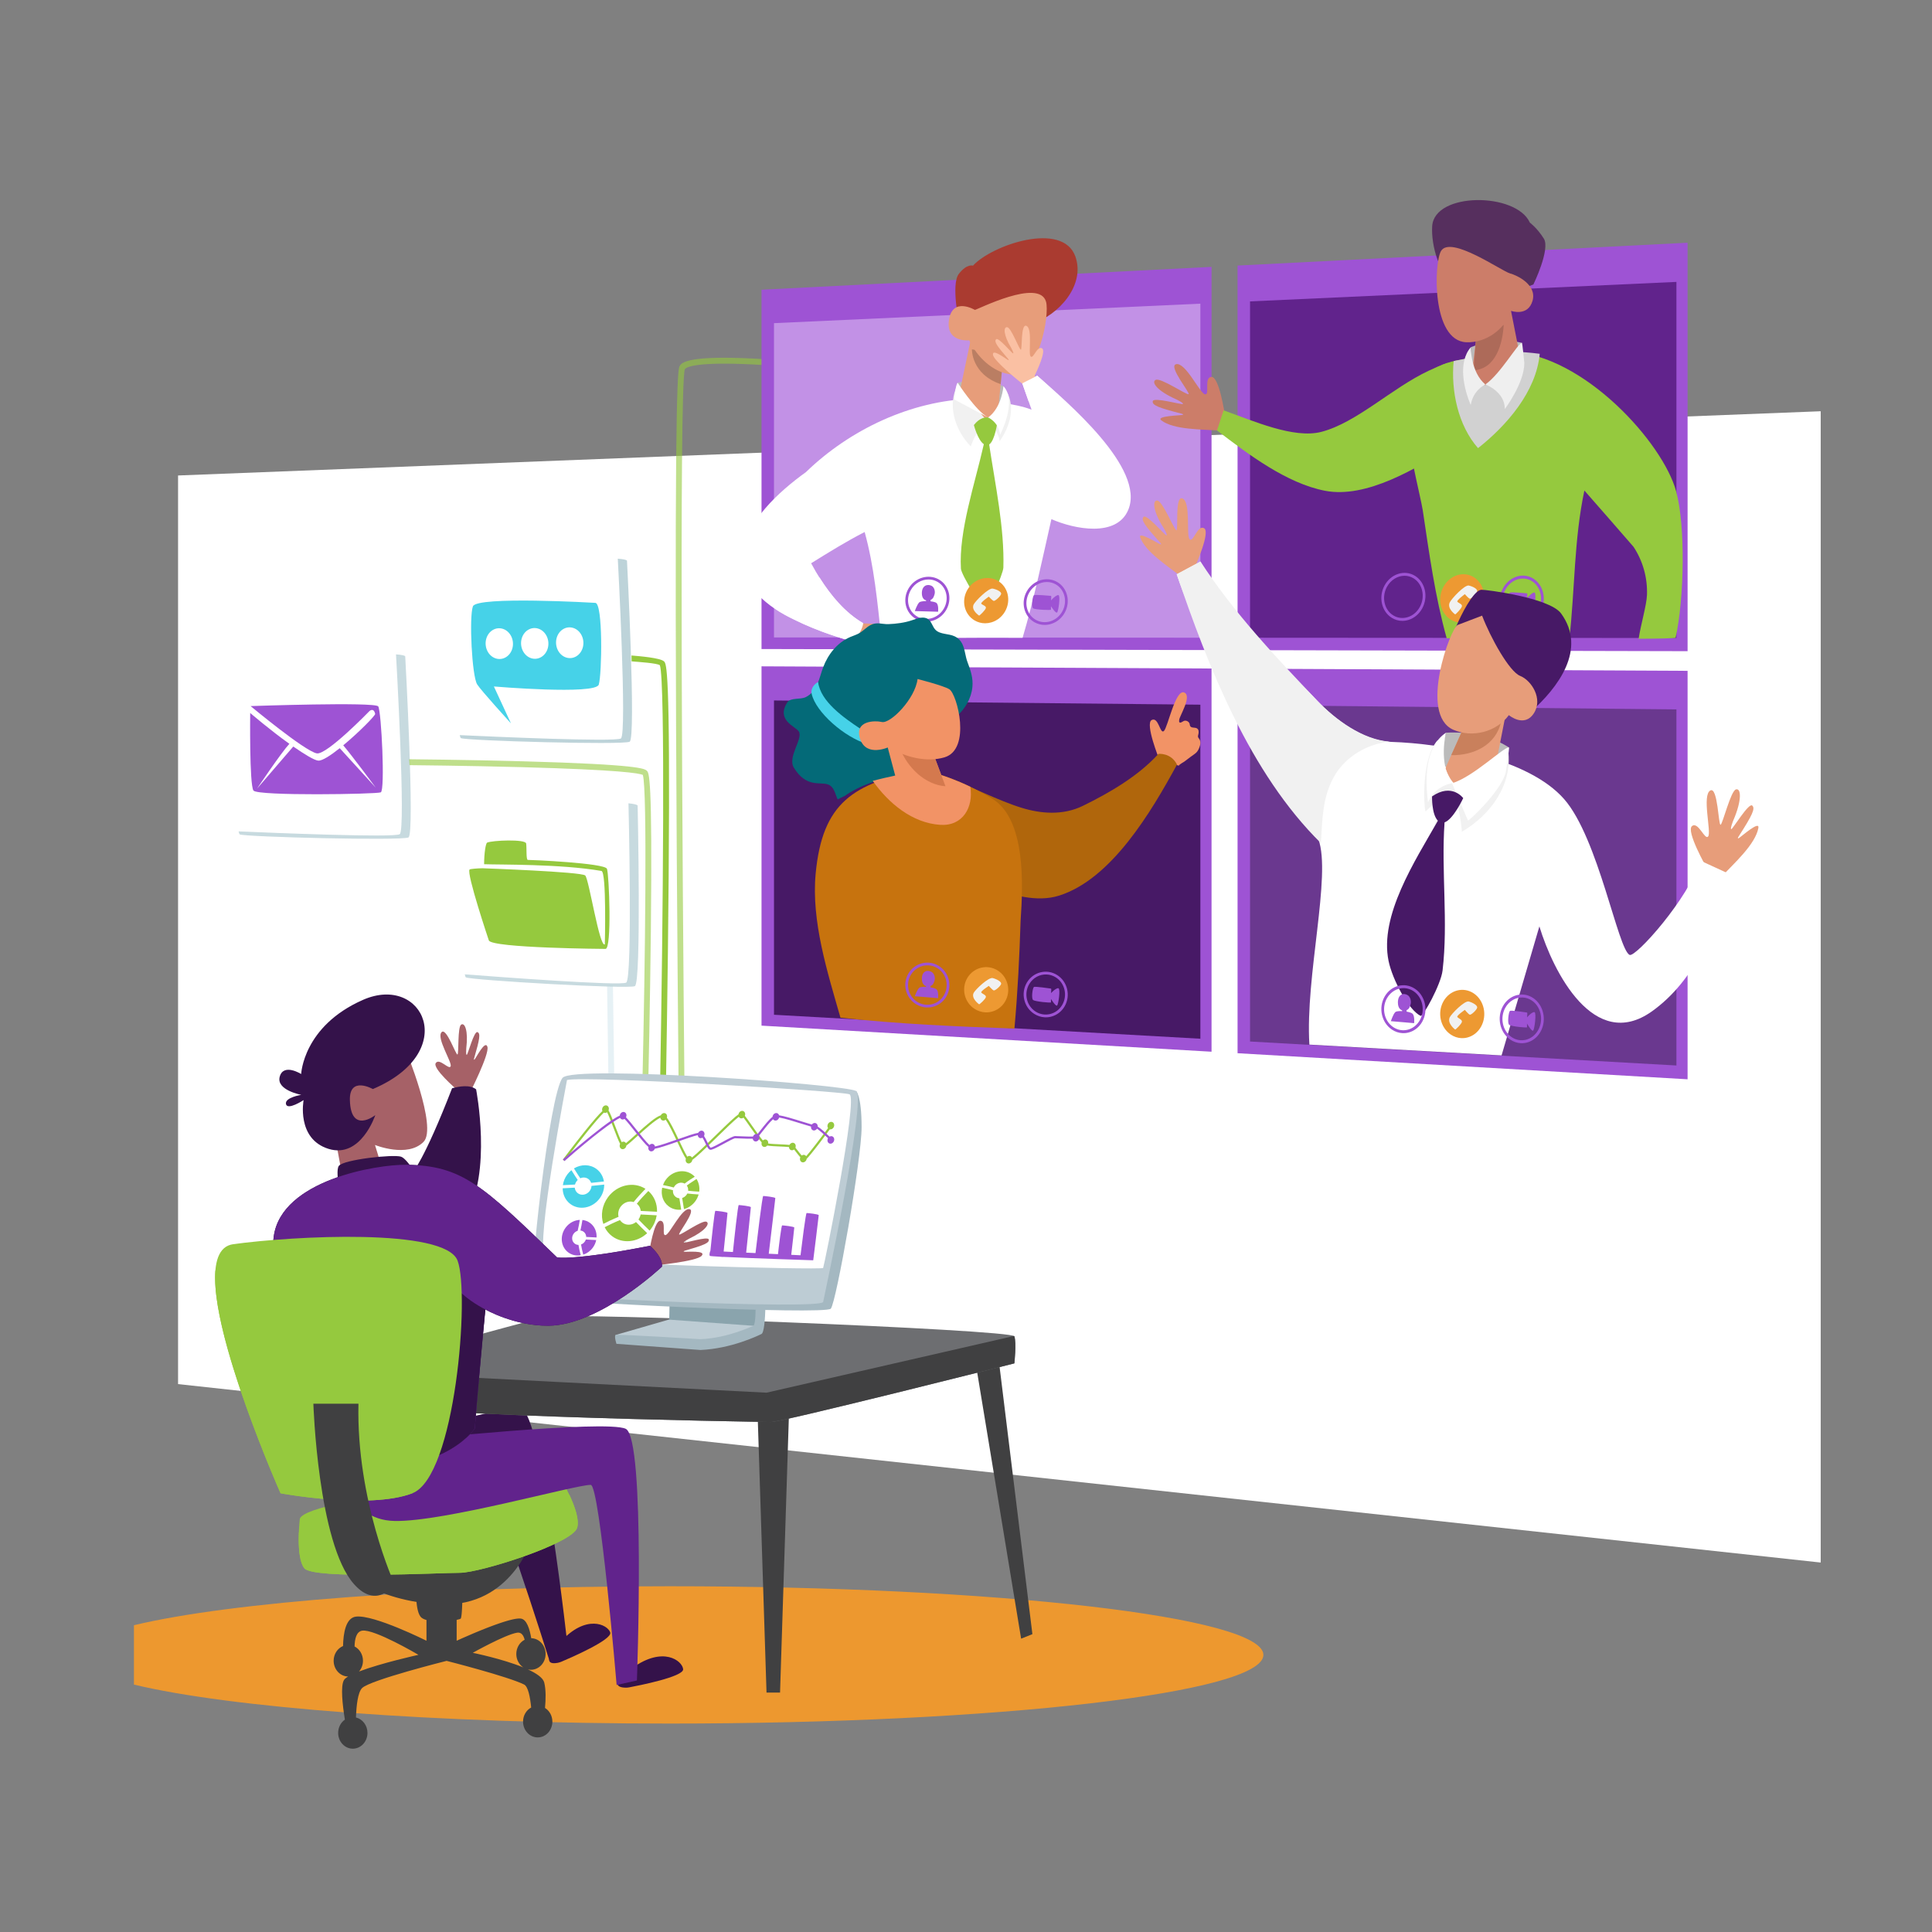 <?xml version="1.0" encoding="UTF-8"?>
<svg id="Layer_2" data-name="Layer 2" xmlns="http://www.w3.org/2000/svg" xmlns:xlink="http://www.w3.org/1999/xlink" viewBox="0 0 1024 1024">
  <rect x="0" y="0" width="1024" height="1024" fill="#808080" stroke="none"/>
  <defs>
    <clipPath id="clippath">
      <rect x="94.377" y="77.53" width="870.634" height="868.94" rx="25.883" ry="25.883" fill="none"/>
    </clipPath>
  </defs>
  <g clip-path="url(#clippath)">
    <polygon points="1040.019 836.326 -32.712 719.799 -36.139 257.12 1190.819 209.138 1040.019 836.326" fill="#fff"/>
  </g>
  <path d="M354.873,840.749c-125.087,0-233.127,8.436-283.885,20.654v31.463c50.758,12.218,158.798,20.654,283.885,20.654,173.831,0,314.749-16.29,314.749-36.386s-140.918-36.386-314.749-36.386Z" fill="#ed982f"/>
  <g>
    <g>
      <g opacity=".6">
        <path d="M321.769,522.183l.714,50.89,3.102,.218-.717-51.131c-1.032,.014-2.065,.021-3.098,.023Z" fill="#d6e7ee"/>
      </g>
      <path d="M351.935,350.539c-1.999-1.868-12.861-2.742-17.218-3.116l.055,3.12c3.696,.302,13.569,.931,14.984,2.059,2.897,8.196,1.666,136.564,.119,221.45l3.102,.319c.01-.546,1-55.235,1.431-109.731,.878-110.97-1.219-112.93-2.472-114.1Z" fill="#95c93e"/>
      <g opacity=".6">
        <path d="M455.161,191.706c-19.81,.011-31.831,.028-32.965,.029-1.17-.116-14.863-1.452-28.842-1.941-30.203-1.06-32.334,2.809-33.135,4.265-.739,1.341-2.7,4.904-1.879,193.116,.405,92.841,1.314,185.984,1.323,186.915l3.102,.231c-1.005-102.327-2.921-369.553,.217-378.605,.574-.935,4.484-3.7,30.511-2.789,14.444,.506,28.591,1.922,28.732,1.936l.157,.008c.402-0,12.256-.017,32.246-.029,.173-1.046,.35-2.091,.533-3.135Z" fill="#95c93e"/>
      </g>
      <g>
        <g opacity=".6">
          <path d="M337.959,426.973s2.073,94.013-1.464,95.703c-3.537,1.69-86.838-3.169-89.57-4.649-2.732-1.479-5.376-90.687-2.117-91.809,3.259-1.122,91.533-2.995,93.151,.755Z" fill="#fff"/>
        </g>
        <g opacity=".6">
          <path d="M331.9,520.804c3.453-2.132,1.203-95.046,1.203-95.046h0c2.886,.315,4.64,.715,4.856,1.215,0,0,2.073,94.013-1.464,95.703-3.537,1.69-86.838-3.169-89.57-4.649-.196-.106-.391-.663-.583-1.604,17.34,1.337,82.565,6.23,85.558,4.382Z" fill="#a1c1c9"/>
        </g>
        <path d="M248.889,460.864c.322-.335,4.126-.627,6.786-.672,.343,.012,52.513,1.861,54.509,3.831,2.002,1.976,7.571,38.415,10.388,36.487,0,0,.983-38.407-1.782-38.886-21.695-3.755-53.997-3.251-62.201-3.571,.012-5.821,.843-11.081,1.6-11.437,2.576-1.213,20.341-1.978,20.689,.453,.349,2.431-.118,8.767,.904,8.702,1.022-.064,40.797,1.643,41.926,4.725,1.129,3.082,2.668,42.577-.788,42.444,0,0-60.556-.402-61.835-4.527,0,0-11.992-35.685-10.197-37.55Z" fill="#95c93e"/>
      </g>
      <g>
        <g opacity=".7">
          <path d="M332.318,297.188s4.889,94.145,1.413,95.946c-3.476,1.801-86.674-.515-89.442-1.914-2.768-1.399-8.081-90.711-4.866-91.935,3.215-1.224,91.17-5.806,92.895-2.098Z" fill="#fff"/>
        </g>
        <path d="M252.919,362.755c2.074,3.27,17.897,20.648,17.897,20.648l-9.042-19.555s53.913,4.557,55.589-.991c1.675-5.548,2.282-43.336-1.862-43.331,0,0-62.811-3.72-64.857,1.862-2.046,5.583-.535,36.937,2.275,41.367Zm42.077-24.451c1.101-4.308,5.115-6.745,8.965-5.444s6.079,5.849,4.978,10.157c-1.101,4.308-5.115,6.745-8.965,5.444-3.85-1.302-6.079-5.849-4.978-10.157Zm-18.551,.364c1.101-4.308,5.115-6.745,8.965-5.444,3.85,1.302,6.079,5.849,4.978,10.157-1.101,4.308-5.115,6.745-8.965,5.444-3.85-1.302-6.079-5.849-4.978-10.157Zm-18.778,.11c1.101-4.308,5.115-6.745,8.965-5.444,3.85,1.302,6.079,5.849,4.978,10.157-1.101,4.308-5.115,6.745-8.965,5.444-3.85-1.302-6.079-5.849-4.978-10.157Z" fill="#46d2e8"/>
        <g opacity=".7">
          <path d="M329.093,391.399c3.379-2.243-1.653-95.28-1.653-95.28h0c2.887,.227,4.648,.574,4.878,1.068,0,0,4.889,94.145,1.413,95.946-3.476,1.801-86.674-.515-89.442-1.914-.198-.1-.409-.653-.63-1.59,17.328,.809,82.506,3.713,85.434,1.769Z" fill="#a1c1c9"/>
        </g>
      </g>
      <g>
        <g>
          <g opacity=".6">
            <path d="M214.776,347.886s5.198,94.154,1.73,95.968c-3.469,1.814-86.651-.223-89.423-1.613-2.772-1.39-8.379-90.708-5.169-91.943,3.21-1.235,91.125-6.116,92.862-2.412Z" fill="#fff"/>
          </g>
          <g opacity=".6">
            <path d="M211.864,442.134c3.37-2.255-1.968-95.301-1.968-95.301h0c2.887,.218,4.649,.559,4.88,1.052,0,0,5.198,94.154,1.73,95.968-3.469,1.814-86.651-.223-89.423-1.613-.198-.099-.411-.652-.635-1.588,17.326,.751,82.494,3.435,85.415,1.481Z" fill="#a1c1c9"/>
          </g>
        </g>
        <path d="M200.469,374.401c-1.671-2.475-67.646-.161-67.646-.161,0,0,28.542,23.761,35.058,25.057,5.239,1.042,28.011-22.482,28.011-22.482,0,0,2.176-1.918,2.953,1.548,.187,.832-8.595,9.769-16.921,16.676,4.307,4.982,17.247,22.446,17.247,22.446l-19.108-20.931c-4.849,3.868-9.293,6.762-11.387,6.588-2.114-.176-7.364-3.401-13.233-7.468l-19.226,22.343s12.857-19.172,17.166-23.787c-10.017-7.092-20.771-16.334-20.771-16.334,0,0-.466,38.142,1.734,41.113,2.201,2.97,65.113,1.943,67.472,.951,2.359-.992,.321-43.085-1.35-45.56Z" fill="#9e53d4"/>
      </g>
      <g opacity=".6">
        <path d="M343.616,573.338l-3.101-.334c1.422-61.49,2.625-154.593,.194-162.301-1.902-.839-12.209-2.685-63.984-4.083-29.926-.808-59.361-1.069-59.655-1.071l-.233-3.135c.3,.003,30.351,.269,60.621,1.097,61.828,1.692,64.236,3.942,65.393,5.024,1.123,1.049,3.002,2.806,2.124,84.39-.43,39.972-1.35,80.013-1.36,80.412Zm-2.687-162.521l0,0-0-0Zm-.313-.363h0Z" fill="#95c93e"/>
      </g>
    </g>
    <g>
      <g>
        <g>
          <path d="M295.574,881.338c.682-.129,1.344-.332,1.984-.602,4.358-1.841,27.144-11.674,25.883-15.509-1.394-4.239-12.903-9.841-26.367,5.034-10.714,11.838-4.446,11.635-1.5,11.077Z" fill="#34124a"/>
          <path d="M294.558,876.746l-.041-.011c-.656-.18-1.025-.385-1.21-1.017-.085-.29-.188-.575-.284-.861l-.66-1.966c-1.292-3.851-2.585-7.701-3.877-11.552-1.288-3.838-2.576-7.676-3.864-11.514-.585-1.743-1.17-3.486-1.755-5.229l6.876-1.278,.534,1.891c.885,3.132,1.769,6.265,2.654,9.397l3.345,11.844c.462,1.635,.924,3.271,1.386,4.906,.415,1.469,1.303,3.29,.202,4.652-.441,.545-1.113,.896-1.812,.946-.504,.036-1.006-.077-1.494-.209Z" fill="#a66167"/>
        </g>
        <path d="M276.04,746.373c-7.165-1.613-58.41,12.959-88.594,21.726,5.834,11.693,11.678,23.774,19.763,33.77,22.224-10.184,43.085-20.68,47.57-21.656,4.671-1.017,36.387,99.783,36.387,99.783l10.001-4.625s-13.673-126.419-25.127-128.998Z" fill="#34124a"/>
      </g>
      <polygon points="401.491 747.711 406.272 897.102 413.443 897.102 418.223 747.711 401.491 747.711" fill="#404041"/>
      <polygon points="529.265 720.08 547.192 866.134 541.216 868.525 517.313 723.665 529.265 720.08" fill="#404041"/>
      <path d="M185.173,726.198s93.601-25.877,104.357-28.267c10.756-2.39,246.906,6.755,248.101,10.341,1.195,3.585,0,14.342,0,14.342,0,0-122.993,31.073-128.968,31.073s-222.294-3.585-222.294-11.951-1.195-15.537-1.195-15.537Z" fill="#6d6e71"/>
      <g>
        <path d="M356.454,698.857l-30.297,8.74,7.574,2.913,46.028,1.748s22.797-7.302,23.051-10.06c.254-2.758-46.357-3.341-46.357-3.341Z" fill="#bdccd4"/>
        <g>
          <path d="M354.706,699.44s.583-20.975,0-23.888c-.583-2.913,48.942,1.748,48.942,1.748l-1.165,25.636-47.776-3.496Z" fill="#8aa4ad"/>
          <path d="M326.74,712.258l44.544,3.265c16.176-.706,30.271-7.462,32.365-8.509,4.661-2.331,2.913-92.057-21.558-97.301-24.471-5.244-42.533,0-42.533,0,0,0,38.454-1.748,43.115,4.078,4.661,5.826,13.983,19.227,16.314,48.359,2.331,29.132,1.748,40.785,0,40.785-.762,0-12.989,6.27-27.9,6.866,0,0-44.601-2.862-44.929-2.205-.583,1.165,.583,4.661,.583,4.661Z" fill="#a4b8c1"/>
        </g>
        <path d="M453.755,578.251s2.913,2.331,2.913,19.227-13.401,92.639-16.314,96.135-150.321-3.496-153.817-5.826c-3.496-2.331-3.646-4.794-3.646-4.794l170.863-104.742Z" fill="#a4b8c1"/>
        <path d="M436.276,690.118s23.306-108.371,17.479-111.867c-5.826-3.496-149.738-13.983-155.564-6.992-6.938,8.326-18.417,110.317-15.326,113.422,3.091,3.105,151.081,9.514,153.411,5.436Z" fill="#bdccd4"/>
        <path d="M300.521,572.425s-16.897,87.978-11.653,92.639c5.244,4.661,146.825,8.157,147.408,6.992,.583-1.165,18.644-90.309,13.983-92.057-4.661-1.748-139.251-9.905-149.738-7.574Z" fill="#fff"/>
        <path d="M441.155,594.729c-.888-.379-1.966,.154-2.408,1.19-.302,.707-.222,1.461,.137,1.992-4.546,6.159-9.412,12.475-11.603,14.9-.168-.262-.398-.477-.692-.602-.547-.234-1.167-.119-1.665,.245-.783-.898-1.666-2.039-2.217-2.753-.411-.531-.787-1.018-1.112-1.416,.393-1.015,.034-2.115-.832-2.485-.838-.358-1.84,.103-2.322,1.027-1.211-.136-2.876-.224-5.125-.322-2.187-.095-4.576-.199-6.162-.435,.142-.867-.223-1.706-.958-2.019-.621-.265-1.331-.077-1.856,.411-1.564-1.799-3.89-5.132-5.719-7.754-1.645-2.358-2.91-4.159-3.829-5.318,.395-1.016,.035-2.118-.832-2.488-.888-.379-1.966,.154-2.408,1.19-.074,.173-.117,.349-.148,.524-1.905,1.327-5.417,4.628-12.439,11.492-4.159,4.065-9.532,9.317-12.211,11.384-.17-.311-.428-.56-.761-.702-.57-.243-1.216-.108-1.724,.292-1.191-1.931-2.929-5.605-4.302-8.509-2.729-5.771-4.817-10.046-6.501-12.149,.316-.978-.044-2.003-.874-2.357-.849-.362-1.866,.114-2.34,1.062-2.774,.85-7.322,4.817-13.1,10.057-1.828,1.658-3.955,3.587-5.377,4.702-.17-.296-.42-.536-.741-.673-.497-.212-1.051-.13-1.523,.157-.95-1.94-2.265-5.393-3.309-8.133-1.749-4.594-2.852-7.379-3.674-8.717,.424-1.029,.064-2.158-.816-2.534-.888-.379-1.966,.154-2.408,1.19-.249,.583-.235,1.197-.025,1.693-1.731,1.607-4.753,4.986-10.257,11.884-5.405,6.775-10.664,13.782-10.717,13.852l.932,.699c8.06-10.747,17.212-22.204,20.809-25.604,.023,.011,.041,.027,.065,.037,.543,.232,1.155,.12,1.651-.236,.881,1.663,2.272,5.316,3.352,8.151,1.621,4.256,2.719,7.044,3.573,8.636-.019,.039-.044,.073-.061,.114-.442,1.036-.081,2.183,.807,2.562,.888,.379,1.966-.154,2.408-1.19,.086-.201,.132-.405,.16-.607,1.171-.845,2.966-2.429,5.934-5.121,3.602-3.267,9.178-8.324,12.076-9.635,.074,.626,.423,1.166,.98,1.404,.602,.257,1.287,.088,1.806-.366,1.744,2.372,4.121,7.4,6.116,11.619,2.182,4.616,3.582,7.479,4.633,9.024-.369,1.004-.01,2.081,.845,2.446,.888,.379,1.966-.154,2.408-1.19,.083-.195,.129-.393,.157-.59,2.074-1.434,5.83-4.985,12.822-11.821,4.018-3.928,9.21-9.003,11.803-11.024,.17,.326,.432,.589,.776,.736,.567,.242,1.21,.109,1.718-.286,.99,1.282,2.342,3.219,3.589,5.007,2.603,3.731,4.612,6.561,6.038,8.122-.287,.962,.076,1.957,.892,2.305,.709,.303,1.534,.017,2.065-.635,1.639,.285,4.069,.391,6.604,.501,1.577,.069,3.492,.152,4.91,.297,.024,.7,.377,1.324,.986,1.584,.569,.243,1.215,.108,1.723-.291,.274,.344,.582,.743,.9,1.154,.985,1.275,1.764,2.251,2.405,2.969l-.009,.016c-.442,1.036-.081,2.183,.807,2.562,.888,.379,1.966-.154,2.408-1.19,.08-.187,.124-.376,.154-.565,.977-.966,2.847-3.174,6.712-8.215,2.214-2.888,4.378-5.794,5.584-7.424,.821,.168,1.721-.351,2.116-1.276,.442-1.036,.081-2.183-.807-2.562Z" fill="#95c93e"/>
        <path d="M441.155,602.303c-.479-.204-1.011-.137-1.47,.125-1.824-1.749-4.415-4.116-6.278-5.328,.047-.781-.322-1.503-.991-1.789-.737-.315-1.6,.005-2.127,.714-1.247-.34-3.143-.933-5.001-1.514-5.321-1.665-9.757-3.008-12.355-3.377-.142-.477-.455-.873-.909-1.067-.888-.379-1.966,.154-2.408,1.19-.098,.229-.15,.462-.172,.693-1.771,1.352-3.971,4.075-6.395,7.181-.533,.683-1.101,1.41-1.575,1.989-.875-.329-1.913,.196-2.345,1.208-.007,.016-.01,.033-.016,.05-1.892,.075-5.177-.069-7.007-.15-1.103-.049-1.974-.088-2.439-.088-.941,0-3.127,1.162-6.616,3.059-2.291,1.245-5.773,3.147-6.418,3.067-.405-.116-1.214-1.809-1.75-2.931-.552-1.155-1.114-2.329-1.743-3.248,.023-.046,.052-.087,.072-.136,.442-1.036,.081-2.183-.807-2.562-.843-.36-1.85,.108-2.329,1.041-1.878,.282-5.534,1.542-10.778,3.382-4.328,1.518-9.475,3.32-12.156,3.853-.103-.573-.435-1.062-.956-1.285-.661-.282-1.426-.058-1.956,.501-1.791-1.627-4.543-5.101-6.863-8.032-2.191-2.768-4.157-5.251-5.594-6.67,.023-.045,.051-.086,.071-.134,.442-1.036,.081-2.183-.807-2.562-.888-.379-1.966,.154-2.408,1.19-.09,.21-.138,.424-.164,.637-2.052,.85-6.256,3.502-15.418,10.885-7.425,5.983-14.586,12.261-14.658,12.324l.769,.876c14.871-13.05,25.742-21.173,29.495-22.911,.17,.333,.433,.603,.782,.752,.511,.218,1.083,.127,1.563-.182,1.397,1.396,3.451,3.988,5.454,6.519,3.113,3.933,5.502,6.882,7.209,8.351-.235,.932,.135,1.872,.923,2.209,.888,.379,1.966-.154,2.408-1.19,.011-.026,.016-.053,.026-.08,2.469-.414,6.837-1.906,12.664-3.95,3.675-1.289,8.07-2.824,10.137-3.264,.051,.662,.4,1.244,.983,1.493,.498,.213,1.053,.13,1.526-.159,.546,.857,1.067,1.945,1.502,2.855,1.032,2.16,1.661,3.392,2.574,3.572,.884,.171,2.877-.837,7.201-3.187,2.265-1.231,5.368-2.917,6.06-2.917,.44,0,1.342,.04,2.388,.086,3.142,.139,5.41,.209,6.913,.154,.089,.599,.43,1.114,.969,1.344,.888,.379,1.966-.154,2.408-1.19,.265-.62,.236-1.276-.015-1.787,.432-.523,.962-1.198,1.639-2.065,1.582-2.028,3.957-5.068,5.762-6.633,.169,.263,.399,.478,.694,.604,.888,.379,1.966-.154,2.408-1.19,.045-.107,.077-.215,.106-.322,2.843,.449,8.198,2.126,12.003,3.317,2.143,.671,3.77,1.176,4.908,1.489-.112,.842,.253,1.645,.968,1.951,.779,.332,1.704-.037,2.218-.832,1.446,1.024,3.672,2.969,5.836,5.035-.042,.075-.087,.147-.121,.228-.442,1.036-.081,2.183,.807,2.562,.888,.379,1.966-.154,2.408-1.19,.442-1.036,.081-2.183-.807-2.562Z" fill="#9e53d4"/>
        <path d="M433.945,644.089c0-.583-5.826-1.165-6.409-1.165-.478,0-2.526,16.478-3.245,22.389l-4.918-.239c.529-4.582,1.608-13.99,1.608-14.43,0-.583-5.826-1.165-6.409-1.165-.453,0-1.696,10.547-2.229,15.255l-4.886-.237c.907-7.553,3.474-28.958,3.474-29.438,0-.583-5.826-1.165-6.409-1.165-.487,0-3.209,22.765-4.093,30.262l-4.94-.24c.71-6.743,2.478-23.585,2.478-24.05,0-.583-5.826-1.165-6.409-1.165-.474,0-2.393,18.11-3.093,24.875l-4.914-.238c.627-6.141,2.034-19.959,2.034-20.412,0-.583-5.826-1.165-6.409-1.165-.462,0-2.023,15.016-2.649,21.236l-.06-.003s-.787,2.072-.204,2.655c.106,.106,1.99,.25,4.991,.416l2,.167,.006-.061c14.77,.744,47.77,1.809,47.77,1.809,0,0,2.913-23.306,2.913-23.888Z" fill="#9e53d4"/>
        <g>
          <path d="M304.758,627.837c.157-.61,.436-1.206,.843-1.75,.183-.245,.385-.468,.6-.669-.399-.597-.801-1.191-1.183-1.788-.725-1.131-1.446-2.265-2.165-3.4-.791,.639-1.522,1.387-2.164,2.245-1.309,1.75-2.086,3.72-2.354,5.697,2.141-.127,4.282-.252,6.424-.336Z" fill="#46d2e8"/>
          <path d="M320.237,627.846c-2.241,.257-4.483,.498-6.728,.711-.047,.931-.372,1.878-.989,2.704-1.551,2.074-4.357,2.596-6.267,1.168-.959-.717-1.51-1.79-1.624-2.943-2.135,.084-4.268,.209-6.4,.335,.022,3.238,1.411,6.332,4.069,8.32,4.719,3.529,11.65,2.238,15.481-2.884,1.688-2.256,2.491-4.88,2.46-7.411Z" fill="#46d2e8"/>
          <path d="M306.483,622.874c.351,.547,.717,1.092,1.083,1.638,1.415-.626,3.051-.528,4.302,.408,.696,.52,1.176,1.228,1.431,2.018,2.269-.215,4.535-.46,6.799-.722-.413-2.6-1.74-4.987-3.929-6.625-3.496-2.615-8.206-2.581-11.97-.306,.758,1.198,1.519,2.395,2.284,3.588Z" fill="#46d2e8"/>
          <path d="M357.11,629.4c.126-.262,.28-.517,.462-.761,1.308-1.748,3.599-2.28,5.307-1.305,1.666-1.374,3.567-2.522,5.357-3.643-.371-.404-.783-.779-1.236-1.117-4.279-3.201-10.565-2.03-14.04,2.616-.682,.912-1.203,1.89-1.57,2.897,1.919,.388,3.828,.817,5.72,1.313Z" fill="#95c93e"/>
          <path d="M360.078,635.108c-.68-.054-1.342-.288-1.916-.717-1.112-.832-1.618-2.191-1.466-3.555-1.893-.497-3.803-.926-5.722-1.314-.808,3.721,.399,7.598,3.444,9.875,1.945,1.455,4.305,2.004,6.627,1.736-.317-2.009-.625-4.02-.967-6.026Z" fill="#95c93e"/>
          <path d="M364.303,632.581c-.126,.259-.278,.51-.457,.751-.602,.805-1.414,1.352-2.28,1.613,.333,1.967,.636,3.939,.947,5.909,2.258-.604,4.385-1.986,5.945-4.072,.861-1.151,1.468-2.408,1.829-3.695-1.998-.12-3.994-.281-5.984-.505Z" fill="#95c93e"/>
          <path d="M365.421,627.345c-.472,.327-.944,.661-1.402,1.013,.57,.785,.812,1.775,.704,2.769,1.953,.213,3.91,.365,5.871,.48,.322-2.386-.173-4.781-1.438-6.729-1.264,.793-2.507,1.617-3.734,2.466Z" fill="#95c93e"/>
          <path d="M350.028,666.38l.037,.026c.925-1.514,1.847-3.03,2.762-4.55-1.133-1.156-1.224-3.087-.143-4.532,1.184-1.583,3.326-1.982,4.785-.891,.212,.159,.398,.341,.557,.541,1.823-.107,3.645-.228,5.468-.33-.415-1.737-1.381-3.309-2.873-4.425-3.603-2.695-8.894-1.709-11.819,2.202-2.925,3.911-2.375,9.265,1.227,11.96Z" fill="#fff"/>
          <path d="M363.693,657.886c-1.69,.093-3.379,.203-5.069,.305,.25,1.003,.042,2.145-.659,3.083-1.007,1.347-2.707,1.836-4.09,1.281-.907,1.508-1.822,3.01-2.739,4.512,3.513,1.784,8.074,.637,10.712-2.889,1.43-1.912,2.028-4.169,1.845-6.292Z" fill="#d8d8d8"/>
          <path d="M304.624,659.154c-1.602-1.198-1.846-3.579-.546-5.318,.553-.739,1.296-1.242,2.09-1.486,.469-1.909,.836-3.84,1.143-5.782-2.794,.124-5.6,1.54-7.498,4.078-3.213,4.296-2.609,10.178,1.348,13.138,1.942,1.453,4.331,1.929,6.64,1.533-.484-1.81-.914-3.633-1.199-5.489-.701-.015-1.391-.234-1.979-.674Z" fill="#9e53d4"/>
          <path d="M312.797,648.227c-1.231-.921-2.642-1.45-4.098-1.613-.294,1.874-.641,3.74-1.076,5.585,.608,.059,1.198,.274,1.711,.658,.879,.657,1.348,1.671,1.379,2.739,1.823,.134,3.648,.216,5.475,.285,.186-2.956-.977-5.849-3.391-7.654Z" fill="#9e53d4"/>
          <path d="M310.511,656.968c-.139,.42-.348,.829-.631,1.208-.512,.685-1.187,1.167-1.915,1.428,.283,1.819,.705,3.607,1.179,5.382,1.902-.619,3.674-1.844,5.002-3.62,.949-1.269,1.563-2.677,1.858-4.107-1.832-.07-3.663-.153-5.491-.291Z" fill="#9e53d4"/>
          <path d="M339.622,641.812l8.616,.451c.137-4.187-1.443-8.247-4.619-11.017-2.111,2.176-4.187,4.388-6.089,6.747,1.216,.949,1.925,2.331,2.092,3.819Z" fill="#95c93e"/>
          <path d="M323.198,646.989c1.525-.738,3.093-1.384,4.651-2.049-.444-1.769-.079-3.788,1.16-5.443,1.685-2.252,4.469-3.144,6.832-2.394,1.954-2.447,4.091-4.743,6.268-6.994-6.226-4.028-14.912-2.193-19.798,4.339-3.249,4.345-4.031,9.715-2.536,14.247,1.136-.578,2.275-1.151,3.422-1.706Z" fill="#95c93e"/>
          <path d="M344.307,652.247c.232-.272,.457-.553,.675-.843,1.672-2.235,2.69-4.742,3.082-7.267l-8.516-.446c-.175,.922-.556,1.831-1.147,2.656,1.903,2.029,3.918,3.951,5.907,5.9Z" fill="#95c93e"/>
          <path d="M337.105,647.713c-2.138,1.701-5.091,1.911-7.219,.319-.519-.388-.947-.854-1.286-1.373-1.522,.647-3.05,1.28-4.538,2-1.198,.58-2.387,1.179-3.573,1.783,.904,1.848,2.227,3.494,3.956,4.787,5.517,4.127,13.314,3.285,18.566-1.625-1.986-1.948-4.001-3.868-5.906-5.891Z" fill="#95c93e"/>
        </g>
      </g>
      <path d="M185.27,726.83c.284,1.911,1.098,7.994,1.098,14.905,0,8.366,216.319,11.951,222.294,11.951s128.968-31.073,128.968-31.073c0,0,1.195-10.756,0-14.342-.018-.054-.09-.109-.208-.164l-131.151,30.043-221.002-11.32Z" fill="#404041"/>
      <path d="M288.868,905.245c.424-4.492,.547-9.635-.415-13.48-.618-2.473-4.067-4.832-8.643-6.939,.519,.118,1.056,.182,1.607,.182,4.29,0,7.768-3.745,7.768-8.366,0-4.562-3.393-8.265-7.609-8.357-.854-5.054-2.444-9.894-5.407-10.388-.196-.033-.414-.052-.649-.059-.079-.002-.171,.004-.254,.004-.165,.001-.327-0-.508,.011-.106,.006-.224,.021-.335,.031-.174,.015-.344,.029-.53,.053-.124,.016-.258,.039-.388,.058-.189,.028-.375,.055-.575,.09-.138,.025-.286,.056-.429,.084-.203,.04-.404,.078-.616,.124-.154,.033-.315,.072-.473,.109-.215,.05-.431,.099-.654,.155-.163,.041-.333,.086-.5,.13-.23,.06-.46,.12-.697,.185-.171,.047-.345,.097-.519,.147-.244,.07-.489,.139-.739,.214-.179,.053-.362,.109-.544,.165-.253,.077-.506,.155-.765,.237-.185,.059-.373,.119-.561,.18-.265,.086-.53,.172-.8,.261-.184,.061-.369,.124-.555,.186-.281,.095-.563,.191-.847,.289-.18,.062-.361,.126-.542,.189-.293,.103-.586,.206-.881,.312-.178,.064-.356,.128-.535,.193-.304,.11-.609,.222-.915,.335-.172,.063-.343,.127-.515,.191-.318,.118-.635,.238-.953,.358-.158,.06-.315,.119-.472,.179-.336,.128-.672,.257-1.008,.388-.142,.055-.283,.11-.425,.165-.343,.133-.683,.267-1.023,.402-.138,.054-.275,.109-.412,.163-.356,.142-.71,.283-1.062,.425-.11,.044-.221,.089-.331,.133-.369,.149-.733,.297-1.095,.445-.099,.04-.198,.081-.296,.121-.377,.154-.747,.307-1.114,.46-.076,.032-.154,.063-.23,.095-.4,.166-.793,.331-1.179,.493l-.114,.048c-4.66,1.962-8.266,3.606-8.954,3.922v0l-.132,.06v-11.06c1.15-.228,1.93-.469,2.133-.671,.039-.039,.076-.111,.112-.199,.011-.027,.022-.061,.032-.092,.026-.074,.051-.159,.075-.257,.01-.042,.021-.084,.031-.13,.027-.121,.052-.257,.077-.405,.006-.033,.012-.062,.017-.096,.031-.194,.061-.409,.089-.642,.004-.028,.006-.06,.01-.088,.025-.209,.048-.431,.071-.667,.006-.058,.011-.117,.017-.176,.022-.234,.042-.479,.062-.734,.003-.042,.007-.081,.01-.123,.048-.628,.091-1.313,.129-2.039l.001-.018-0,0c.334-6.331,.334-15.662,.334-15.662l-24.528,2.133s-1.066,13.864,2.133,18.13c.619,.825,1.759,1.408,3.199,1.809v10.989s-27.728-13.864-37.326-12.797c-5.417,.602-6.757,8.675-6.897,15.596-2.911,1.208-4.98,4.241-4.98,7.802,0,4.587,3.429,8.307,7.676,8.361-1.068,.641-1.844,1.264-2.198,1.853-1.929,3.216-.756,13.41,.48,20.999-2.145,1.489-3.569,4.079-3.569,7.031,0,4.62,3.478,8.366,7.768,8.366,4.29,0,7.768-3.746,7.768-8.366,0-4.002-2.611-7.342-6.096-8.167,.21-6.166,.967-13.318,3.246-15.598,4.266-4.266,44.791-14.416,44.791-14.416,0,0,32.545,8.274,41.077,12.54,2.158,1.079,3.223,6.797,3.75,12.184-2.549,1.372-4.304,4.202-4.304,7.48,0,4.62,3.478,8.366,7.768,8.366,4.29,0,7.768-3.746,7.768-8.366,0-3.104-1.573-5.807-3.904-7.251Zm-10.792-36.147c-2.615,1.346-4.426,4.213-4.426,7.544,0,3.008,1.478,5.637,3.691,7.111-11.201-4.587-26.765-7.727-26.765-7.727,0,0,17.063-9.598,23.462-10.664,2.24-.373,3.432,1.347,4.038,3.737Zm-87.799,16.842c1.301-1.496,2.104-3.501,2.104-5.713,0-3.341-1.823-6.216-4.452-7.557,.072-3.951,.936-7.866,3.992-8.376,6.399-1.066,29.861,12.797,29.861,12.797,0,0-19.889,4.399-31.505,8.848Z" fill="#404041"/>
      <path d="M179.234,830.032s17.927,19.122,54.976,20.317c37.049,1.195,47.805-34.659,47.805-34.659l-102.781,14.342Z" fill="#404041"/>
      <path d="M158.917,804.934s-2.39,20.317,2.39,26.293c4.78,5.976,71.708,2.39,82.464,2.39s59.757-15.537,62.147-23.903c2.39-8.366-9.561-27.488-9.561-27.488,0,0-132.659,10.756-137.44,22.707Z" fill="#95c93e"/>
      <g>
        <g>
          <g>
            <path d="M331.427,894.499c.694,.019,1.384-.038,2.066-.166,4.65-.871,29.007-5.63,28.591-9.645-.46-4.439-10.514-12.361-26.834-.693-12.988,9.286-6.821,10.422-3.823,10.504Z" fill="#34124a"/>
            <path d="M331.412,889.796l-.038-.02c-.603-.315-.92-.594-.966-1.251-.021-.301-.062-.602-.095-.902-.075-.687-.151-1.374-.226-2.061l-1.329-12.112c-.442-4.024-.883-8.049-1.325-12.073-.201-1.827-.401-3.655-.602-5.482l6.991,.215c.04,.654,.08,1.308,.119,1.962,.198,3.249,.395,6.498,.593,9.746,.249,4.095,.498,8.189,.748,12.284,.103,1.696,.206,3.392,.31,5.088,.093,1.524,.573,3.492-.793,4.589-.546,.439-1.278,.639-1.972,.539-.5-.072-.967-.289-1.416-.522Z" fill="#a66167"/>
          </g>
          <path d="M180.553,776.43s2.462,29.254,28.684,29.718c26.222,.464,95.422-19.141,103.852-19.141,4.781,0,13.736,106.068,13.736,106.068l10.756-2.39s4.699-128.435-5.944-133.392c-10.643-4.958-115.084,6.064-115.084,6.064l-35.999,13.073Z" fill="#61238c"/>
        </g>
        <g>
          <g>
            <path d="M241.914,577.33s-12.899-11.096-10.937-13.914c1.961-2.818,7.127,3.934,7.89,1.703,.763-2.231-7.783-15.124-4.777-18.083,2.56-2.519,7.654,12.588,8.406,11.848,.752-.74-.034-14.466,1.915-15.792s3.851,3.312,2.735,12.399c0,0-.329,3.875,.27,3.581s3.829-12.645,5.614-12.035c1.785,.611,1.162,3.887-1.598,13.409,0,0-.611,1.785,.141,1.045,.752-.74,5.602-10.543,6.764-6.657,1.162,3.887-9.442,24.68-9.442,24.68l-6.979-2.185Z" fill="#a66167"/>
            <path d="M239.611,576.8c-14.94,38.572-21.119,44.93-21.119,44.93-11.868,2.878-21.806,5.295-30.261,7.576,9.833,14.11,20.085,28.153,33.317,39.271,1.38-.746,15.941-8.856,25.122-23.645,14.368-23.146,5.673-67.576,5.673-67.576-3.449-2.625-9.058-1.53-12.733-.556Z" fill="#34124a"/>
          </g>
          <path d="M344.083,663.727s2.49-16.849,5.924-16.697c3.433,.152,.483,8.135,2.779,7.587s8.634-14.675,12.746-13.714c3.501,.818-6.557,13.21-5.529,13.45,1.028,.24,12.222-7.766,14.387-6.826,2.165,.94-.742,5.03-9.029,8.946,0,0-3.455,1.794-2.886,2.144,.569,.35,12.748-3.524,13.186-1.687,.438,1.837-2.667,3.062-12.201,5.82,0,0-1.837,.438-.809,.678,1.028,.24,11.918-.899,9.251,2.163-2.667,3.062-25.934,5.211-25.934,5.211l-1.884-7.074Z" fill="#a66167"/>
          <path d="M172.601,575.355l10.609,57.721,22.573-3.268-7.034-22.948s17.288,6.989,25.757-1.676c7.54-7.715-9.665-49.205-9.665-49.205l-42.24,19.375Z" fill="#a66167"/>
          <path d="M224.983,630.064s-8.252-15.627-12.417-16.995c-4.165-1.367-30.492,1.527-32.972,4.866-2.48,3.339,2.465,23.418,2.465,23.418l42.924-11.289Z" fill="#34124a"/>
          <g>
            <path d="M344.511,660.295c-40.586,7.981-49.263,6.155-49.263,6.155-39.902-38.626-50.414-48.624-79.826-49.094-15.76-.252-66.092,8.133-70.304,37.838-4.016,28.321,30.454,118.938,30.454,118.938,56.204,12.486,76.083-16.995,76.083-16.995,1.455-20.135,5.513-63.137,5.513-63.137,0,0,15.239,8.815,33.525,8.666,27.242-.222,60.153-31.312,60.153-31.312,.376-4.318-3.546-8.474-6.333-11.059Z" fill="#34124a"/>
            <path d="M344.511,660.295c-40.586,7.981-49.263,6.155-49.263,6.155-39.902-38.626-50.414-48.624-79.826-49.094-15.76-.252-66.092,8.133-70.304,37.838-4.016,28.321,30.454,118.938,30.454,118.938,56.204,12.486,76.083-16.995,76.083-16.995,1.455-20.135,5.513-63.137,5.513-63.137,0,0,15.239,8.815,33.525,8.666,27.242-.222,60.153-31.312,60.153-31.312,.376-4.318-3.546-8.474-6.333-11.059Z" fill="#61238c"/>
          </g>
          <path d="M198.912,591.038s-7.633,23.2-24.788,17.88c-17.155-5.32-13.211-25.844-13.211-25.844,0,0-8.545,5.615-9.338,2.113-.792-3.502,8.094-4.899,8.094-4.899,0,0-13.444-2.479-11.396-9.691,2.049-7.212,11.353-1.342,11.353-1.342,0,0,1.004-25.38,32.817-39.329,31.812-13.948,51.639,27.577,5.182,47.293,0,0-12.504-7.089-12.179,5.824,.461,18.301,13.466,7.995,13.466,7.995Z" fill="#34124a"/>
          <path d="M241.233,682.058c-.749,21.303-7.36,53.776-39.861,59.963-22.099,4.206-36.054-8.651-44.722-24.081,8.726,28.427,18.921,56.193,18.921,56.193,56.204,12.486,76.083-16.995,76.083-16.995,1.078-14.912,4.089-47.413,5.628-63.054-4.524-2.342-10.882-6.296-16.049-12.025Z" fill="#34124a"/>
        </g>
      </g>
      <path d="M123.603,659.447c31.641-4.364,112.381-8.729,118.928,8.729,6.546,17.457-1.091,114.563-24.004,123.292-22.913,8.729-69.829,0-69.829,0,0,0-56.736-127.656-25.095-132.021Z" fill="#95c93e"/>
      <path d="M220.709,674.722c-3.848-9.066-102.416-1.574-106.552-1.271-2.767,34.07,34.541,118.017,34.541,118.017,0,0,46.916,8.729,69.829,0,1.411-.538,13.556-89.947,2.182-116.746Z" fill="#95c93e"/>
      <path d="M305.918,809.715c1.242-4.346-1.387-11.592-4.2-17.554-13.417,4.994-54.935,20.338-63.922,22.335-9.422,2.094-65.615-1.315-79.407-2.192-.241,6.44,.025,15.307,2.919,18.924,4.78,5.976,71.708,2.39,82.464,2.39s59.757-15.537,62.147-23.903Z" fill="#95c93e"/>
      <path d="M209.112,839.593s-20.317-44.22-19.122-95.61h-23.903s2.39,74.098,21.512,95.61c12.403,13.953,21.512,0,21.512,0Z" fill="#404041"/>
    </g>
  </g>
  <g>
    <g>
      <g>
        <path d="M642.142,344.55c-79.507-.184-159.014-.368-238.521-.552,0-63.482,0-126.964,0-190.446,79.507-4.034,159.014-8.068,238.521-12.102v203.101Z" fill="#9e53d4"/>
        <path d="M636.223,337.996c-75.331-.046-150.661-.091-225.992-.137,0-55.527,0-111.053,0-166.58l225.992-10.331v177.048Z" fill="#c291e6"/>
      </g>
      <g>
        <path d="M549.756,199.141c-3.172,1.609-4.758,2.412-7.93,4.014,1.966,5.582,2.949,8.377,4.915,13.974-1.365-.519-2.821-1-4.386-1.44-7.111-1.995-26.872-4.356-26.872-4.356-32.533,.946-65.047,16.331-88.324,38.892-14.665,10.559-31.771,26.267-33.814,44.019-1.787,15.522,14.226,28.202,27.809,34.244l.001,0c.767,.376,1.535,.743,2.301,1.101l.013,.006c1.91,.897,3.822,1.737,5.688,2.522l.03,.012c.739,.311,1.471,.612,2.194,.905l.025,.01c1.089,.44,2.159,.862,3.203,1.262l.048,.018c.682,.261,1.352,.513,2.009,.757l.061,.023c.665,.246,1.317,.483,1.953,.711l.004,.002h0c7.373,2.642,12.638,4.042,12.638,4.042,1.612-1.098,6.213-9.485,6.213-9.491l.002-.013,.001-.01c-12.143-7.04-21.085-19.611-27.63-31.802,9.306-5.781,18.611-11.57,28.371-16.56,5.027,18.132,6.795,37.42,8.801,56.075,24.968,.34,49.934-.212,74.903,.002,6.132-20.689,10.523-41.872,15.274-62.908,12.334,5.409,34.593,9.732,40.728-4.9,9.247-22.056-32.519-57.219-48.229-71.112Z" fill="#fff"/>
        <path d="M520.342,221.292c2.787,.871,6.534,1.678,8.938-.463,1.917-1.707,3.126-4.531,3.724-7.116-10.089-1.359-17.522-2.378-17.522-2.378-1.852,.069-3.677,.177-5.488,.308,1.844,4.561,5.386,8.1,10.347,9.65Z" fill="#f5735d"/>
        <path d="M449.972,339.234s4.296,12.675,10.979,13.925c1.556,.291,3.243,.465,4.796,.078,.492-.123,.989-.294,1.374-.611,.674-.553,.631-1.424,1.169-2.052,.717-.836,2.249-.629,2.988-1.448,.657-.727,.371-1.91,.943-2.701,.48-.664,1.463-.9,1.871-1.607,.332-.576,.186-1.305,.442-1.916,.31-.74,1.165-1.209,1.36-1.984,.076-.3,.041-.617-.048-.913-.272-.905-3.717-3.044-3.717-3.044,0,0,2.367-2.435,.002-4.758-1.982-1.947-18.693-1.804-18.693-1.804-1.386,3.537-2.08,5.304-3.466,8.834Z" fill="#e79d7a"/>
        <path d="M434.371,306.111c6.015,9.442,13.384,18.501,23.166,24.236,0,0-.656,5.727-6.216,9.514-13.865-3.955-27.87-9.174-40.097-16.915,7.658-5.688,15.394-11.277,23.147-16.835Z" fill="#fff"/>
        <path d="M531.841,204.68s-11.272-4.802-24.244-1.818c.679,3.592,1.018,5.389,1.697,8.984,8.678,2.054,13.018,3.087,21.696,5.168,.341-4.933,.511-7.4,.852-12.334Z" fill="#bababa"/>
        <path d="M547.189,171.474c13.62-4.236,28.219-20.174,22.795-35.494-6.721-18.984-44.295-6.136-54.287,4.824,0,0-3.16-1.234-7.504,4.368s.363,27.35,.363,27.35c12.34,5.505,27.075,2.548,38.633-1.047Z" fill="#aa3b30"/>
        <path d="M505.833,221.185c2.86-13.542,5.714-27.085,8.562-40.63,7.036,2.356,10.553,3.54,17.589,5.921-1.174,12.405-2.348,24.809-3.524,37.213-6.841-.764-15.767-1.885-22.627-2.504Z" fill="#e79d7a"/>
        <path d="M530.363,203.604c-15.602-5.335-15.222-18.442-15.222-18.442,6.685,1.074,10.027,1.613,16.712,2.699-.596,6.3-.894,9.448-1.49,15.743Z" fill="#ba7e63"/>
        <path d="M554.418,159.91c1.955,6.825-3.539,40.302-18.702,38.518-9.549-1.123-17.983-9.396-22.011-18.055,0,0-12.576,1.383-10.711-10.879,1.865-12.262,13.695-5.254,13.695-5.254,.978,.113,34.092-17.03,37.729-4.33Z" fill="#e79d7a"/>
        <path d="M507.519,203.977c-5.641,10.927-1.202,24.259,7.02,32.641,0,0,3.104-10.115,8.66-12.161,.583,.082,.874,.123,1.457,.204,0,0,4.4,3.52,5.171,9.165,0,0,10.195-13.156,4.097-25.71-3.367,5.07-5.051,7.6-8.419,12.648-1.421,.401-2.131,.602-3.552,1.002-5.774-7.144-8.661-10.702-14.435-17.788Z" fill="#f1f1f1"/>
        <path d="M524.276,235.597c3.166-2.147,4.417-12.289,4.417-12.289,0,0-6.465-5.849-12.511,1.98,0,0,2.037,7.953,5.268,10.152-4.795,21.227-13.319,45.976-12.142,65.97,.198,3.367,11.665,21.48,12.437,21.527,1.543,.095,9.957-18.606,10.062-22.089,.628-20.837-4.292-43.831-7.53-65.253Z" fill="#95c93e"/>
        <path d="M505.819,211.74s.542-7.796,1.778-8.878c0,0,9.417,14.812,16.134,18.402" fill="#fff"/>
        <path d="M531.841,204.68s-.774,11.223-8.111,16.584c0,0,5.636,2.435,6.329,9.2,0,0,9.346-17.695,1.781-25.784Z" fill="#fff"/>
        <path d="M544.304,209.349c2.672-1.994,5.932-3.347,8.905-4.728,.134-.062,.269-.123,.403-.185-2.398-2.321-4.232-4.111-5.271-5.236,1.361-2.792,6.25-13.25,3.965-14.57-2.64-1.526-4.611,5.827-6.038,4.324-1.427-1.503,1.228-15.045-2.341-16.276-3.039-1.048-2.011,12.951-2.904,12.64-.892-.311-5.059-11.574-7.165-11.899-2.106-.324-2.074,4.082,2.06,10.926,0,0,1.64,2.975,1.033,2.964-.607-.011-7.668-8.662-8.954-7.506-1.286,1.155,.389,3.523,6.06,10.104,0,0,1.141,1.199,.249,.888-.892-.311-8.419-6.326-8.03-2.794,.375,3.398,15.408,15.276,16.546,16.175,.496,1.755,.989,3.477,1.48,5.173Z" fill="#fac0a3"/>
        <path d="M559.301,207.962c-5.627-5.417-9.545-8.821-9.545-8.821-3.172,1.609-4.758,2.412-7.93,4.014,1.325,3.763,1.988,5.647,3.314,9.417,4.725-1.516,9.46-3.01,14.161-4.61Z" fill="#fff"/>
      </g>
      <g>
        <g>
          <path d="M532.379,318.863c0,5.021-4.302,9.099-9.609,9.11-5.307,.011-9.609-4.029-9.609-9.024s4.302-9.073,9.609-9.11c5.307-.037,9.609,4.003,9.609,9.024Z" fill="#f1f1f1"/>
          <path d="M528.774,307.782c-5.508-3.144-12.713-.945-16.063,4.861-3.349,5.807-1.592,13.074,3.916,16.239,1.703,.978,3.597,1.476,5.533,1.473,1.105-.002,2.224-.166,3.328-.497,3.025-.906,5.583-2.955,7.201-5.772,3.349-5.828,1.593-13.16-3.915-16.305Zm1.846,7.026c-.246,1.124-3.219,3.945-3.979,3.664-.759-.281-2.551-2.235-2.551-2.235,0,0-4.421,3.041-3.984,3.721,.437,.681,2.676,1.165,2.43,2.286-.246,1.121-3.225,3.996-3.586,4.035,0,0-4.388-2.826-2.89-5.902,.855-1.756,7.898-8.888,10.138-8.409s4.667,1.717,4.421,2.841Z" fill="#ed9932"/>
        </g>
        <g>
          <path d="M490.977,329.501c-1.936,.003-3.83-.489-5.533-1.459-5.508-3.137-7.264-10.342-3.916-16.101,3.349-5.759,10.555-7.941,16.062-4.825,5.508,3.116,7.264,10.387,3.915,16.167-1.618,2.793-4.176,4.826-7.201,5.725-1.104,.329-2.223,.492-3.328,.494Zm1.081-22.368c-3.628,.028-7.246,2.031-9.273,5.517-2.949,5.072-1.431,11.405,3.385,14.146,2.326,1.324,5.069,1.622,7.722,.832,2.668-.794,4.926-2.592,6.358-5.063,2.949-5.089,1.431-11.471-3.384-14.197-1.505-.852-3.158-1.248-4.808-1.235Z" fill="#9e53d4"/>
          <path d="M496.434,319.643c-.442-.437-1.729-.757-3.215-.923v-.755c1.472-.607,1.769-1.933,2.065-2.816,.528-1.574,0-3.904-1.573-4.673-2.359-1.154-5.111,.035-5.111,3.931,0,2.857,1.479,3.611,2.268,3.811l-.037,.377c-1.661,.008-3.157,.226-3.641,.707-1.156,1.15-2.311,4.586-2.311,4.586,4.93,.137,7.395,.205,12.324,.343,0,0,.385-3.445-.77-4.588Z" fill="#9e53d4"/>
        </g>
        <g>
          <path d="M553.706,331.224c-1.936,.002-3.83-.5-5.533-1.487-5.508-3.194-7.264-10.523-3.916-16.379,3.349-5.855,10.555-8.07,16.062-4.898,5.508,3.173,7.264,10.568,3.915,16.444-1.619,2.84-4.176,4.906-7.201,5.819-1.104,.334-2.223,.499-3.328,.5Zm1.081-22.749c-3.628,.026-7.246,2.061-9.273,5.606-2.949,5.157-1.431,11.599,3.385,14.39,2.326,1.348,5.068,1.652,7.722,.851,2.668-.807,4.926-2.634,6.359-5.146,2.949-5.173,1.431-11.665-3.384-14.44-1.505-.867-3.158-1.272-4.808-1.26Z" fill="#9e53d4"/>
          <path d="M547.608,322.445c1.088,.726,9.427,1.065,9.427,.699v-1.83s2.538,4.019,3.263,3.285c.725-.735,1.813-8.802,.725-9.163-1.088-.361-4.351,2.952-3.989,2.95,0,0,.363-2.564,0-2.562s-8.552-.836-9.065-.317c-.725,.734-1.45,6.213-.363,6.939Z" fill="#9e53d4"/>
        </g>
      </g>
    </g>
    <g>
      <g>
        <path d="M894.456,345.134c-79.507-.184-159.014-.368-238.521-.552,0-67.944,0-135.888,0-203.832,79.507-4.034,159.014-8.068,238.521-12.102,0,72.162,0,144.325,0,216.487Z" fill="#9e53d4"/>
        <path d="M888.537,338.149c-75.331-.046-150.662-.091-225.992-.137V159.745c75.331-3.444,150.661-6.888,225.992-10.331v188.735Z" fill="#61238c"/>
      </g>
      <g>
        <path d="M649.165,219.651s-2.955-20.209-7.108-19.889c-4.152,.319-.612,9.803-3.386,9.23-2.775-.573-10.392-17.272-15.367-15.949-4.236,1.127,7.885,15.571,6.642,15.897-1.244,.326-14.755-8.826-17.376-7.618-2.621,1.207,.881,5.964,10.889,10.354,0,0,4.172,2.026,3.483,2.465-.689,.439-15.405-3.756-15.94-1.548s3.215,3.551,14.735,6.533c0,0,2.22,.463,.976,.785-1.244,.322-14.304,.524-11.194,2.893,6.626,5.047,21.253,4.714,31.345,5.432,.921-3.431,1.381-5.148,2.302-8.583Z" fill="#cc7d69"/>
        <path d="M767.132,192.45s-3.154,.874-9.938,4.062c-19.469,9.151-38.151,27.528-56.843,32.382-14.609,3.793-36.151-5.857-51.823-11.402-1.396,4.263-2.095,6.393-3.491,10.649,16.749,12.771,36.909,28.026,57.215,31.969,22.003,4.273,48.651-11.902,67.237-23.679-.785-14.66-1.571-29.32-2.357-43.981Z" fill="#95c93e"/>
        <path d="M800.138,186.364c-9.587,1.262-19.137,2.864-28.607,4.788-6.189,1.258-12.299,4.123-17.004,8.247-16.182,14.182-3.689,52.63-.451,70.958,3.397,22.664,6.537,45.834,12.698,67.935,21.683,.29,43.358,.049,65.041,.196,2.916-26.043,2.441-52.79,7.945-78.494,8.709,9.909,17.385,19.846,26.03,29.811,4.938,7.433,7.468,16.399,7.142,25.527-.195,5.439-3.375,16.091-4.423,23.237,10.213-.039,19.545-.25,19.611-.551,4.607-20.977,5.27-59.257,.264-77.644-6.989-25.675-48.953-72.488-88.246-74.01Z" fill="#95c93e"/>
        <path d="M800.138,186.364c-9.587,1.262-19.13,2.869-28.607,4.788-.358,.073-.709,.17-1.064,.254-1.498,15.7,2.319,34.063,12.924,46.11,15.131-11.906,30.884-29.982,32.692-49.992-5.041-.674-10.345-1.077-15.946-1.16Z" fill="#d1d1d1"/>
        <g>
          <path d="M779.53,184.069s12.913-5.84,27.114-2.363c-1.035,4.326-1.552,6.487-2.587,10.807-9.813,2.489-14.72,3.727-24.534,6.19,.002-5.854,.004-8.78,.007-14.634Z" fill="#bababa"/>
          <path d="M772.63,150.844c-9.816-3.68-14.204-21.095-13.542-30.997,1.214-18.175,44.527-17.987,51.769-1.859,0,0,3.864,2.82,7.411,8.489,3.547,5.669-5.545,24.307-5.545,24.307-13.179,5.495-28.866,4.269-40.092,.06Z" fill="#562f5e"/>
          <path d="M800.428,162.519c1.909,9.669,3.815,19.338,5.719,29.008-7.578,5.092-11.368,7.626-18.946,12.672-2.934-1.67-4.4-2.503-7.333-4.166,1.12-9.167,1.68-13.753,2.801-22.933,7.104-5.808,10.655-8.724,17.759-14.581Z" fill="#cc7d69"/>
          <path d="M781.08,196.258c11.794-.677,15.409-14.291,15.907-24.083-5.91,3.477-8.865,5.209-14.775,8.662-.453,6.17-.679,9.254-1.132,15.421Z" fill="#ad6a59"/>
          <path d="M763.764,133.052c-3.773,6.4-5.023,47.643,13.47,48.352,10.315,.395,20.425-6.828,23.686-16.64,0,0,8.906,3.22,11.356-5.348,2.45-8.568-8.331-13.543-11.901-14.494-4.455-1.187-31.577-20.409-36.612-11.869Z" fill="#cc7d69"/>
          <path d="M807.93,192.376s-1.027-10.696-1.286-10.67c-2.177,.22-11.343,16.472-19.376,22.065,0,0,10.327,3.671,10.323,13.026,0,0,10.335-13.702,10.34-24.421Z" fill="#efefef"/>
          <path d="M779.53,184.069s-.006,13.291,7.737,19.702c0,0-6.457,2.875-7.752,10.896-3.684-8.666-6.886-22.605,.015-30.598Z" fill="#efefef"/>
        </g>
      </g>
      <g>
        <g>
          <path d="M784.693,317.722c0,5.361-4.302,9.716-9.609,9.727-5.307,.011-9.608-4.305-9.608-9.64-0-5.335,4.302-9.69,9.608-9.727s9.609,4.279,9.609,9.64Z" fill="#f1f1f1"/>
          <path d="M781.088,305.886c-5.508-3.361-12.713-1.017-16.062,5.185-3.349,6.202-1.592,13.965,3.916,17.347,1.703,1.045,3.597,1.577,5.533,1.574,1.105-.002,2.224-.177,3.328-.531,3.025-.967,5.583-3.155,7.201-6.163,3.349-6.222,1.592-14.052-3.916-17.413Zm1.847,7.504c-.247,1.2-3.22,4.212-3.979,3.911s-2.55-2.388-2.55-2.388c0,0-4.421,3.246-3.984,3.973,.437,.727,2.677,1.245,2.43,2.442-.246,1.197-3.225,4.267-3.585,4.309,0,0-4.388-3.019-2.89-6.305,.855-1.876,7.898-9.491,10.138-8.978,2.24,.512,4.667,1.836,4.421,3.036Z" fill="#ed9932"/>
        </g>
        <g>
          <path d="M743.291,329.076c-1.936,.003-3.83-.523-5.533-1.56-5.508-3.354-7.264-11.056-3.916-17.209,3.349-6.154,10.555-8.481,16.062-5.149,5.507,3.333,7.264,11.1,3.916,17.275-1.619,2.984-4.176,5.156-7.201,6.116-1.104,.351-2.223,.525-3.328,.527Zm1.081-23.902c-3.628,.028-7.246,2.166-9.273,5.892-2.95,5.42-1.431,12.189,3.384,15.12,2.326,1.416,5.069,1.734,7.722,.891,2.668-.848,4.926-2.769,6.359-5.409,2.948-5.436,1.431-12.255-3.385-15.17-1.505-.911-3.158-1.335-4.808-1.323Z" fill="#9e53d4"/>
          <path d="M748.747,318.544c-.442-.467-1.729-.81-3.215-.987v-.807c1.472-.648,1.77-2.065,2.065-3.009,.527-1.682,0-4.171-1.573-4.994-2.359-1.235-5.111,.035-5.111,4.199,0,3.053,1.479,3.86,2.268,4.073l-.037,.403c-1.661,.008-3.158,.24-3.642,.755-1.155,1.228-2.311,4.9-2.311,4.9,4.93,.147,7.395,.221,12.325,.369,0,0,.385-3.681-.771-4.902Z" fill="#61238c"/>
        </g>
        <g>
          <path d="M806.02,330.923c-1.937,.002-3.831-.534-5.533-1.588-5.508-3.41-7.264-11.237-3.916-17.487,3.349-6.25,10.555-8.61,16.062-5.221,5.507,3.389,7.264,11.281,3.915,17.552-1.618,3.031-4.176,5.235-7.201,6.21-1.104,.356-2.224,.533-3.328,.534Zm1.081-24.283c-3.628,.026-7.246,2.196-9.273,5.98-2.949,5.505-1.431,12.383,3.384,15.363,2.326,1.44,5.068,1.764,7.722,.909,2.668-.861,4.926-2.81,6.358-5.492,2.949-5.521,1.431-12.45-3.384-15.414-1.505-.926-3.158-1.359-4.808-1.347Z" fill="#9e53d4"/>
          <path d="M799.922,321.551c1.088,.776,9.428,1.139,9.428,.748v-1.953s2.538,4.291,3.263,3.507c.725-.784,1.813-9.394,.725-9.78-1.088-.385-4.351,3.149-3.988,3.147,0,0,.362-2.737,0-2.735-.363,.002-8.552-.896-9.065-.342-.726,.784-1.451,6.632-.363,7.408Z" fill="#9e53d4"/>
        </g>
      </g>
    </g>
    <g>
      <g>
        <path d="M642.142,557.429c-79.507-4.605-159.014-9.211-238.521-13.816-.001-63.482-0-126.964-0-190.446,79.507,.387,159.014,.774,238.521,1.161,0,67.7,0,135.4,0,203.101Z" fill="#9e53d4"/>
        <path d="M636.223,550.546c-75.331-4.235-150.661-8.469-225.992-12.704-0-55.527,0-111.053,0-166.58,75.331,.745,150.661,1.49,225.992,2.236v177.048Z" fill="#471966"/>
      </g>
      <g>
        <path d="M630.38,383.283c-.504-1.005-1.822-1.582-2.887-1.187-.678,.252-1.922,1.467-2.458,.61-.14-.224-.042-.847-.044-1.102-.015-1.807,6.982-12.646,2.714-14.542-4.669-2.074-8.748,18.46-10.809,20.379-2.061,1.919-2.8-7.683-6.474-5.819-3.674,1.864,4.002,20.814,4.002,20.814l.103,.103c4.094,1.313,6.142,1.971,10.236,3.291,.427-.799,2.268-1.654,3.009-2.204,1.139-.846,2.272-1.701,3.396-2.568,1.054-.812,2.546-1.639,3.355-2.697,.679-.888,1.273-2.32,1.545-3.402,.283-1.121,.207-2.393-.472-3.346-.206-.289-.467-.551-.584-.885-.172-.491,.001-1.022,.135-1.521,.292-1.091,.281-2.48-.675-3.11-1.096-.722-2.94-.087-3.615-1.207-.224-.371-.223-.827-.337-1.243-.035-.126-.082-.248-.14-.364Z" fill="#f29366"/>
        <path d="M614.023,399.565c-10.925,11.932-25.857,20.57-40.035,27.535-10.692,5.252-22.484,4.159-32.582,1.031-12.517-3.878-25.945-11.03-39.217-15.776,2.688,12.581,14.685,22.22,16.956,33.716,1.29,6.527,1.002,3.175,2.28,10.357,.801,4.498,1.713,9.032,3.105,13.433,11.422,4.639,25.081,8.533,36.797,4.842,27.732-8.737,48.772-44.233,62.504-69.453-3.193-6.396-9.809-5.683-9.809-5.683Z" fill="#b0660c"/>
        <path d="M488.9,408.094c13.232,2.754,26.01,8.565,36.94,15.19,17.862,10.827,16.442,45.398,15.106,64.647-.617,19.096-1.549,38.202-3.278,57.232-30.747-1.086-61.605-2.432-92.2-5.753-6.897-24.154-15.525-51.095-13.151-76.355,3.514-37.392,19.684-48.134,56.583-54.961Z" fill="#c7730e"/>
        <path d="M443.977,423.717c1.164-.633,2.399-1.238,3.692-1.825,8.479-5.996,18.954-8.99,28.965-11.213-.981-4.714-3.452-10.224-3.608-12.034-.174-2.036,12.755,3.846,13.244,1.862,.783-3.175,4.876-4.189,8.264-4.663,2.178-.305,4.472-.673,6.148-2.023,2.807-2.262,2.872-6.332,2.712-9.876-.041-.908,.361-1.577,.978-2.155,.888-.56,1.705-1.243,2.486-1.931,4.618-4.067,7.931-9.612,8.53-15.706,.466-4.74-.921-8.859-2.6-13.237-.576-1.502-.902-3.134-1.251-4.75-.768-3.552-1.654-7.033-5.573-8.902-3.241-1.546-7.599-.909-10.1-3.411-1.686-1.687-2.04-4.425-4.041-5.756-2.416-1.608-5.675-.302-8.451,.649-3.828,1.312-8.414,1.912-12.472,2.055-3.433,.121-6.196-1.307-9.614,.544-2.069,1.12-3.629,2.934-5.646,4.131-1.534,.91-3.281,1.434-4.934,2.132-7.079,2.988-11.919,9.401-14.429,16.104-2.122,5.664-2.929,12.546-9.084,15.709-3.094,1.59-8.169,.106-9.965,2.946-5.922,9.361,4.267,12.563,6.128,15.273,2.539,3.697-6.112,13.531-2.59,19.256,6.517,10.595,13.587,7.463,17.881,8.81,3.512,1.101,3.987,5.148,5.331,8.011Z" fill="#046a78"/>
        <path d="M462.571,413.867l.001-0c.847-.221,1.709-.439,2.578-.656,.242-.06,.483-.121,.727-.181,.839-.207,1.686-.413,2.545-.616,.249-.059,.503-.118,.754-.177,2.552-.599,5.198-1.187,7.932-1.768,.616-.131,1.23-.262,1.855-.392,.619-.129,1.244-.257,1.872-.386,.806-.165,1.619-.329,2.44-.494,.499-.1,.996-.2,1.501-.3,1.357-.268,2.727-.536,4.125-.805,0,0,11.031,2.057,25.384,8.92,1.762,10.839-3.973,20.935-15.904,20.175-14.87-.948-27.465-11.49-35.81-23.321l0-0Z" fill="#f29366"/>
        <path d="M456.097,386.328c-8.96-5.978-21.194-14.507-22.475-24.795-.022-.174-4.312,2.246-3.412,6.256,2.195,9.783,17.555,23.067,29.438,26.568-1.42-3.215-2.13-4.821-3.551-8.03Z" fill="#46d2e8"/>
        <path d="M478.208,425.081c-2.708-10.19-5.421-20.379-8.141-30.565,8.894-.517,13.341-.777,22.235-1.302,3.528,9.387,5.292,14.091,8.821,23.523-4.765,6.928-14.482,8.472-22.914,8.345Z" fill="#f29366"/>
        <path d="M501.123,416.736c-10.969-.818-20.122-10.02-24.008-19.828,7.001,.983,10.502,1.477,17.503,2.468,2.602,6.932,3.903,10.404,6.505,17.36Z" fill="#d4794e"/>
        <path d="M503.19,365.334c4.13,2.582,11.764,31.813-2.611,36.079-9.314,2.764-21.093-.026-29.443-5.478,0,0-11.947,5.654-15.241-4.278-3.295-9.932,8.087-9.793,11.455-8.992,4.58,1.089,17.69-12.233,18.979-22.769,0,0,13.716,3.471,16.861,5.438Z" fill="#f29366"/>
      </g>
      <g>
        <g>
          <path d="M532.379,525.638c0,5.021-4.302,8.86-9.608,8.576-5.307-.284-9.609-4.563-9.609-9.558,0-4.995,4.302-8.834,9.609-8.576,5.307,.258,9.609,4.537,9.609,9.558Z" fill="#f1f1f1"/>
          <path d="M528.774,514.356c-5.508-3.45-12.713-1.652-16.063,3.968-3.349,5.621-1.592,12.985,3.916,16.457,1.703,1.073,3.597,1.676,5.533,1.781,1.105,.06,2.224-.042,3.328-.312,3.025-.738,5.583-2.645,7.201-5.371,3.349-5.642,1.593-13.072-3.915-16.522Zm1.846,7.129c-.246,1.11-3.219,3.766-3.979,3.443-.759-.323-2.551-2.377-2.551-2.377,0,0-4.421,2.795-3.984,3.5s2.676,1.314,2.43,2.421c-.246,1.107-3.225,3.816-3.585,3.835,0,0-4.388-3.07-2.89-6.063,.855-1.709,7.898-8.449,10.138-7.846,2.24,.603,4.667,1.977,4.421,3.087Z" fill="#ed9932"/>
        </g>
        <g>
          <path d="M490.977,533.973c-1.936-.104-3.83-.702-5.533-1.767-5.508-3.444-7.265-10.746-3.916-16.319,3.349-5.573,10.555-7.354,16.062-3.932,5.508,3.422,7.264,10.791,3.916,16.384-1.618,2.703-4.176,4.594-7.201,5.325-1.104,.267-2.223,.368-3.328,.309Zm1.081-22.308c-3.628-.174-7.246,1.628-9.273,5.001-2.949,4.909-1.431,11.325,3.385,14.334,2.326,1.453,5.069,1.904,7.722,1.262,2.668-.646,4.926-2.318,6.358-4.71,2.949-4.925,1.431-11.392-3.384-14.385-1.505-.936-3.158-1.424-4.808-1.503Z" fill="#9e53d4"/>
          <path d="M496.434,524.419c-.442-.461-1.729-.854-3.215-1.101v-.755c1.472-.525,1.769-1.834,2.065-2.701,.528-1.545,0-3.904-1.573-4.761-2.359-1.286-5.111-.249-5.111,3.647,0,2.857,1.479,3.693,2.268,3.937l-.037,.375c-1.661-.084-3.157,.05-3.641,.505-1.156,1.086-2.311,4.457-2.311,4.457,4.93,.411,7.395,.616,12.324,1.028,0,0,.385-3.424-.771-4.63Z" fill="#9e53d4"/>
        </g>
        <g>
          <path d="M553.706,539.185c-1.936-.105-3.83-.713-5.533-1.795-5.508-3.5-7.264-10.927-3.916-16.596,3.349-5.669,10.555-7.484,16.062-4.005,5.508,3.479,7.264,10.972,3.915,16.662-1.619,2.75-4.176,4.674-7.201,5.419-1.104,.272-2.223,.375-3.328,.315Zm1.081-22.689c-3.628-.175-7.246,1.658-9.273,5.09-2.949,4.993-1.431,11.519,3.385,14.578,2.326,1.478,5.068,1.934,7.722,1.28,2.668-.658,4.926-2.36,6.359-4.793,2.949-5.01,1.431-11.586-3.384-14.629-1.505-.951-3.158-1.447-4.808-1.527Z" fill="#9e53d4"/>
          <path d="M547.608,530.067c1.088,.787,9.427,1.589,9.427,1.223v-1.83s2.538,4.161,3.263,3.466c.725-.695,1.813-8.701,.725-9.122-1.088-.421-4.351,2.709-3.989,2.728,0,0,.363-2.544,0-2.562-.363-.018-8.552-1.312-9.065-.821-.725,.694-1.45,6.132-.363,6.919Z" fill="#9e53d4"/>
        </g>
      </g>
    </g>
    <g>
      <g>
        <path d="M894.455,572.043c-79.507-4.605-159.014-9.211-238.521-13.816,0-67.944,0-135.888,0-203.832,79.507,.387,159.014,.774,238.521,1.161-0,72.162,0,144.325-0,216.487Z" fill="#9e53d4"/>
        <path d="M888.537,564.729c-75.331-4.234-150.661-8.469-225.992-12.704v-178.267c75.331,.745,150.661,1.49,225.992,2.236-0,62.912,0,125.823,0,188.735Z" fill="#6a388f"/>
      </g>
      <g>
        <path d="M633.372,300.401s8.359-18.443,4.825-20.437c-3.533-1.994-5.722,7.85-7.667,5.866-1.945-1.984,.811-20.093-3.922-21.674-4.03-1.346-1.946,17.305-3.129,16.905s-7.229-15.35-10-15.747c-2.772-.397-2.496,5.469,3.274,14.53,0,0,2.302,3.94,1.507,3.935-.794-.005-10.487-11.424-12.107-9.865-1.621,1.56,.697,4.683,8.46,13.372,0,0,1.556,1.581,.373,1.18-1.183-.402-11.955-7.143-10.649-3.603,2.841,7.7,14.512,15.124,22.594,21.409,2.576-2.344,3.864-3.518,6.44-5.87Z" fill="#e79d7a"/>
        <path d="M904.403,459.622s-10.938-19.168-7.596-21.802c3.342-2.634,6.862,7.88,8.585,5.456,1.723-2.423-3.46-21.94,1.155-24.332,3.93-2.036,4.254,18.78,5.408,18.187,1.154-.594,5.351-17.902,8.123-18.726,2.772-.823,3.266,5.742-1.425,16.511,0,0-1.828,4.652-1.019,4.545,.809-.107,9.186-14.034,11.044-12.519,1.857,1.515-.09,5.334-6.863,15.936,0,0-1.379,1.947-.225,1.353,1.154-.593,11.208-9.687,10.384-5.352-1.664,8.754-12.922,18.754-20.23,26.453-2.936-2.288-4.404-3.43-7.34-5.71Z" fill="#e79d7a"/>
        <path d="M623.701,304.446c16.11,48.668,65.31,113.358,75.102,140.409,6.931,19.145-7.074,72.718-4.802,108.803,33.956,1.908,67.911,3.816,101.866,5.724,6.706-22.786,13.384-45.579,20.037-68.38,7.347,24.152,28.953,66.757,59.532,45.114,23.133-16.373,35.617-45.967,40.357-73.257-5.871-2.71-8.807-4.061-14.678-6.753-5.943,19.988-34.186,51.41-37.36,50.015-6.222-2.734-16.508-61.789-34.723-82.57-18.87-21.528-63.733-29.433-91.741-30.336-14.499-.468-29.474-11.708-39.047-21.715-23.167-24.215-46.339-42.682-61.969-73.81-5.03,2.711-7.545,4.062-12.575,6.755Z" fill="#fff"/>
        <path d="M707.14,411.486c-6.306,11.102-6.242,22.848-7.029,35.387-37.641-37.094-59.675-93.232-76.429-142.532,5.03-2.693,7.545-4.045,12.575-6.756,17.728,27.252,39.904,50.643,61.969,73.808,9.442,9.912,23.847,20.573,38.261,21.673-11.941,1.247-23.418,7.982-29.347,18.42Z" fill="#f1f1f1"/>
        <path d="M766.404,388.348c11.275-.666,23.771,1.654,33.385,7.814-2.58,4.822-3.87,7.228-6.449,12.034-10.495-.736-20.99-1.466-31.485-2.193,1.82-7.054,2.73-10.585,4.55-17.656Z" fill="#bbb"/>
        <path d="M799.375,397.782c2.362,18.261-9.371,34.148-24.555,43.072,0,0-.987-15.845-5.284-18.828-4.841,10.053-9.692,20.1-14.552,30.144,3.949-10.886,7.891-21.774,11.826-32.665l-11.159,10.51c-.865-.074-2.871-27.52,6.373-37.741,2.18,8.543,3.269,12.821,5.449,21.388,1.719,1.189,2.578,1.784,4.296,2.975,9.216-6.265,18.418-12.55,27.607-18.854Z" fill="#f1f1f1"/>
        <g>
          <path d="M811.238,377.391c14.584-12.904,29.962-33.28,16.181-52.224-6.155-8.461-40.407-12.744-42.311-12.578-6.585,.572-19.995,32.774-17.583,35.015,5.646,5.245,25.848,26.341,43.712,29.788Z" fill="#471966"/>
          <path d="M791.235,413.415c2.335-11.905,4.667-23.811,6.994-35.718-8.938,3.084-13.407,4.616-22.345,7.664-3.92,8.732-5.88,13.087-9.801,21.776,0,0,2.751,8.015,5.99,8.828,5.145,1.292,19.162-2.55,19.162-2.55Z" fill="#e79d7a"/>
          <path d="M769.189,400.249c11.686,.262,23.724-5.237,26.426-17.746-7.936,1.246-11.903,1.866-19.838,3.098-2.635,5.869-3.953,8.798-6.587,14.647Z" fill="#c9805c"/>
          <path d="M772.621,331.23c-3.717,1.351-20.798,47.416-2.336,55.556,10.083,4.445,22.906,1.168,29.446-7.754,0,0,8.132,6.893,13.237-.964,4.978-7.661-1.209-17.431-7.29-19.849-5.705-2.269-15.696-20.237-20.138-31.913,0,0-11.358,4.357-12.919,4.925Z" fill="#e79d7a"/>
        </g>
        <path d="M798.05,409.567s2.079-13.343,1.739-13.404c-2.633-.476-18.759,15.554-30.169,18.985l8.425,19.749c.479,.321,17.177-15.203,20.005-25.33Z" fill="#fff"/>
        <path d="M766.404,388.348s-4.136,16.032,3.216,26.8c0,0-8.677,.935-12.729,10.07-1.572-11.924-1.742-29.383,9.513-36.87Z" fill="#fff"/>
        <path d="M765.643,435.878c4.691-1.658,9.893-12.855,9.893-12.855,0,0-5.969-8.24-16.522-.897,0,0-.262,9.537,3.108,12.863-12.276,21.497-31.086,50.343-26.153,74.33,2.055,9.992,10.623,26.03,16.971,29.107,1.249,.605,10.773-16.586,11.65-24.021,3.05-25.853-.771-52.403,1.054-78.526Z" fill="#471966"/>
      </g>
      <g>
        <g>
          <path d="M784.693,538.527c0,5.361-4.302,9.477-9.609,9.193s-9.609-4.839-9.609-10.175,4.302-9.451,9.609-9.193,9.609,4.813,9.609,10.175Z" fill="#f1f1f1"/>
          <path d="M781.088,526.491c-5.508-3.667-12.713-1.724-16.062,4.292-3.349,6.016-1.592,13.877,3.916,17.565,1.703,1.14,3.597,1.777,5.533,1.882,1.104,.06,2.224-.054,3.328-.346,3.025-.799,5.582-2.845,7.201-5.762,3.349-6.036,1.592-13.963-3.915-17.63Zm1.846,7.607c-.246,1.186-3.219,4.033-3.979,3.69s-2.55-2.529-2.55-2.529c0,0-4.421,3-3.984,3.752,.437,.752,2.676,1.394,2.43,2.577-.247,1.183-3.225,4.088-3.586,4.109,0,0-4.388-3.263-2.89-6.466,.855-1.828,7.898-9.051,10.138-8.414,2.24,.637,4.667,2.095,4.421,3.282Z" fill="#ed9932"/>
        </g>
        <g>
          <path d="M743.291,547.58c-1.937-.104-3.831-.736-5.533-1.868-5.508-3.66-7.264-11.46-3.916-17.427,3.349-5.967,10.555-7.894,16.062-4.255,5.507,3.639,7.264,11.504,3.915,17.493-1.619,2.894-4.176,4.923-7.201,5.716-1.104,.289-2.224,.402-3.328,.342Zm1.081-23.842c-3.628-.174-7.246,1.763-9.273,5.376-2.95,5.256-1.431,12.109,3.384,15.308,2.326,1.545,5.068,2.016,7.722,1.32,2.668-.7,4.926-2.495,6.358-5.055,2.949-5.272,1.431-12.176-3.384-15.358-1.505-.995-3.158-1.511-4.808-1.59Z" fill="#9e53d4"/>
          <path d="M748.747,537.351c-.442-.492-1.729-.906-3.215-1.166v-.807c1.472-.566,1.77-1.966,2.065-2.894,.527-1.652,0-4.171-1.573-5.082-2.359-1.366-5.111-.249-5.111,3.915,0,3.053,1.479,3.942,2.268,4.199l-.037,.401c-1.661-.084-3.158,.065-3.642,.552-1.155,1.164-2.311,4.772-2.311,4.772,4.93,.421,7.395,.632,12.325,1.054,0,0,.385-3.66-.771-4.945Z" fill="#9e53d4"/>
        </g>
        <g>
          <path d="M806.019,552.914c-1.936-.105-3.83-.747-5.533-1.895-5.508-3.717-7.265-11.641-3.916-17.705,3.35-6.064,10.555-8.023,16.062-4.328,5.508,3.695,7.264,11.685,3.916,17.77-1.619,2.941-4.176,5.003-7.201,5.809-1.104,.295-2.223,.409-3.328,.349Zm1.081-24.223c-3.628-.175-7.246,1.793-9.273,5.464-2.949,5.341-1.431,12.304,3.385,15.551,2.326,1.569,5.068,2.046,7.722,1.339,2.668-.712,4.926-2.536,6.358-5.138,2.949-5.357,1.431-12.37-3.384-15.602-1.505-1.01-3.158-1.534-4.808-1.614Z" fill="#9e53d4"/>
          <path d="M799.922,543.203c1.087,.836,9.427,1.663,9.427,1.272v-1.953s2.538,4.432,3.263,3.688c.726-.744,1.813-9.294,.726-9.739-1.088-.446-4.352,2.907-3.989,2.925,0,0,.363-2.717,0-2.735s-8.552-1.371-9.065-.846c-.725,.743-1.45,6.551-.362,7.388Z" fill="#9e53d4"/>
        </g>
      </g>
    </g>
  </g>
</svg>